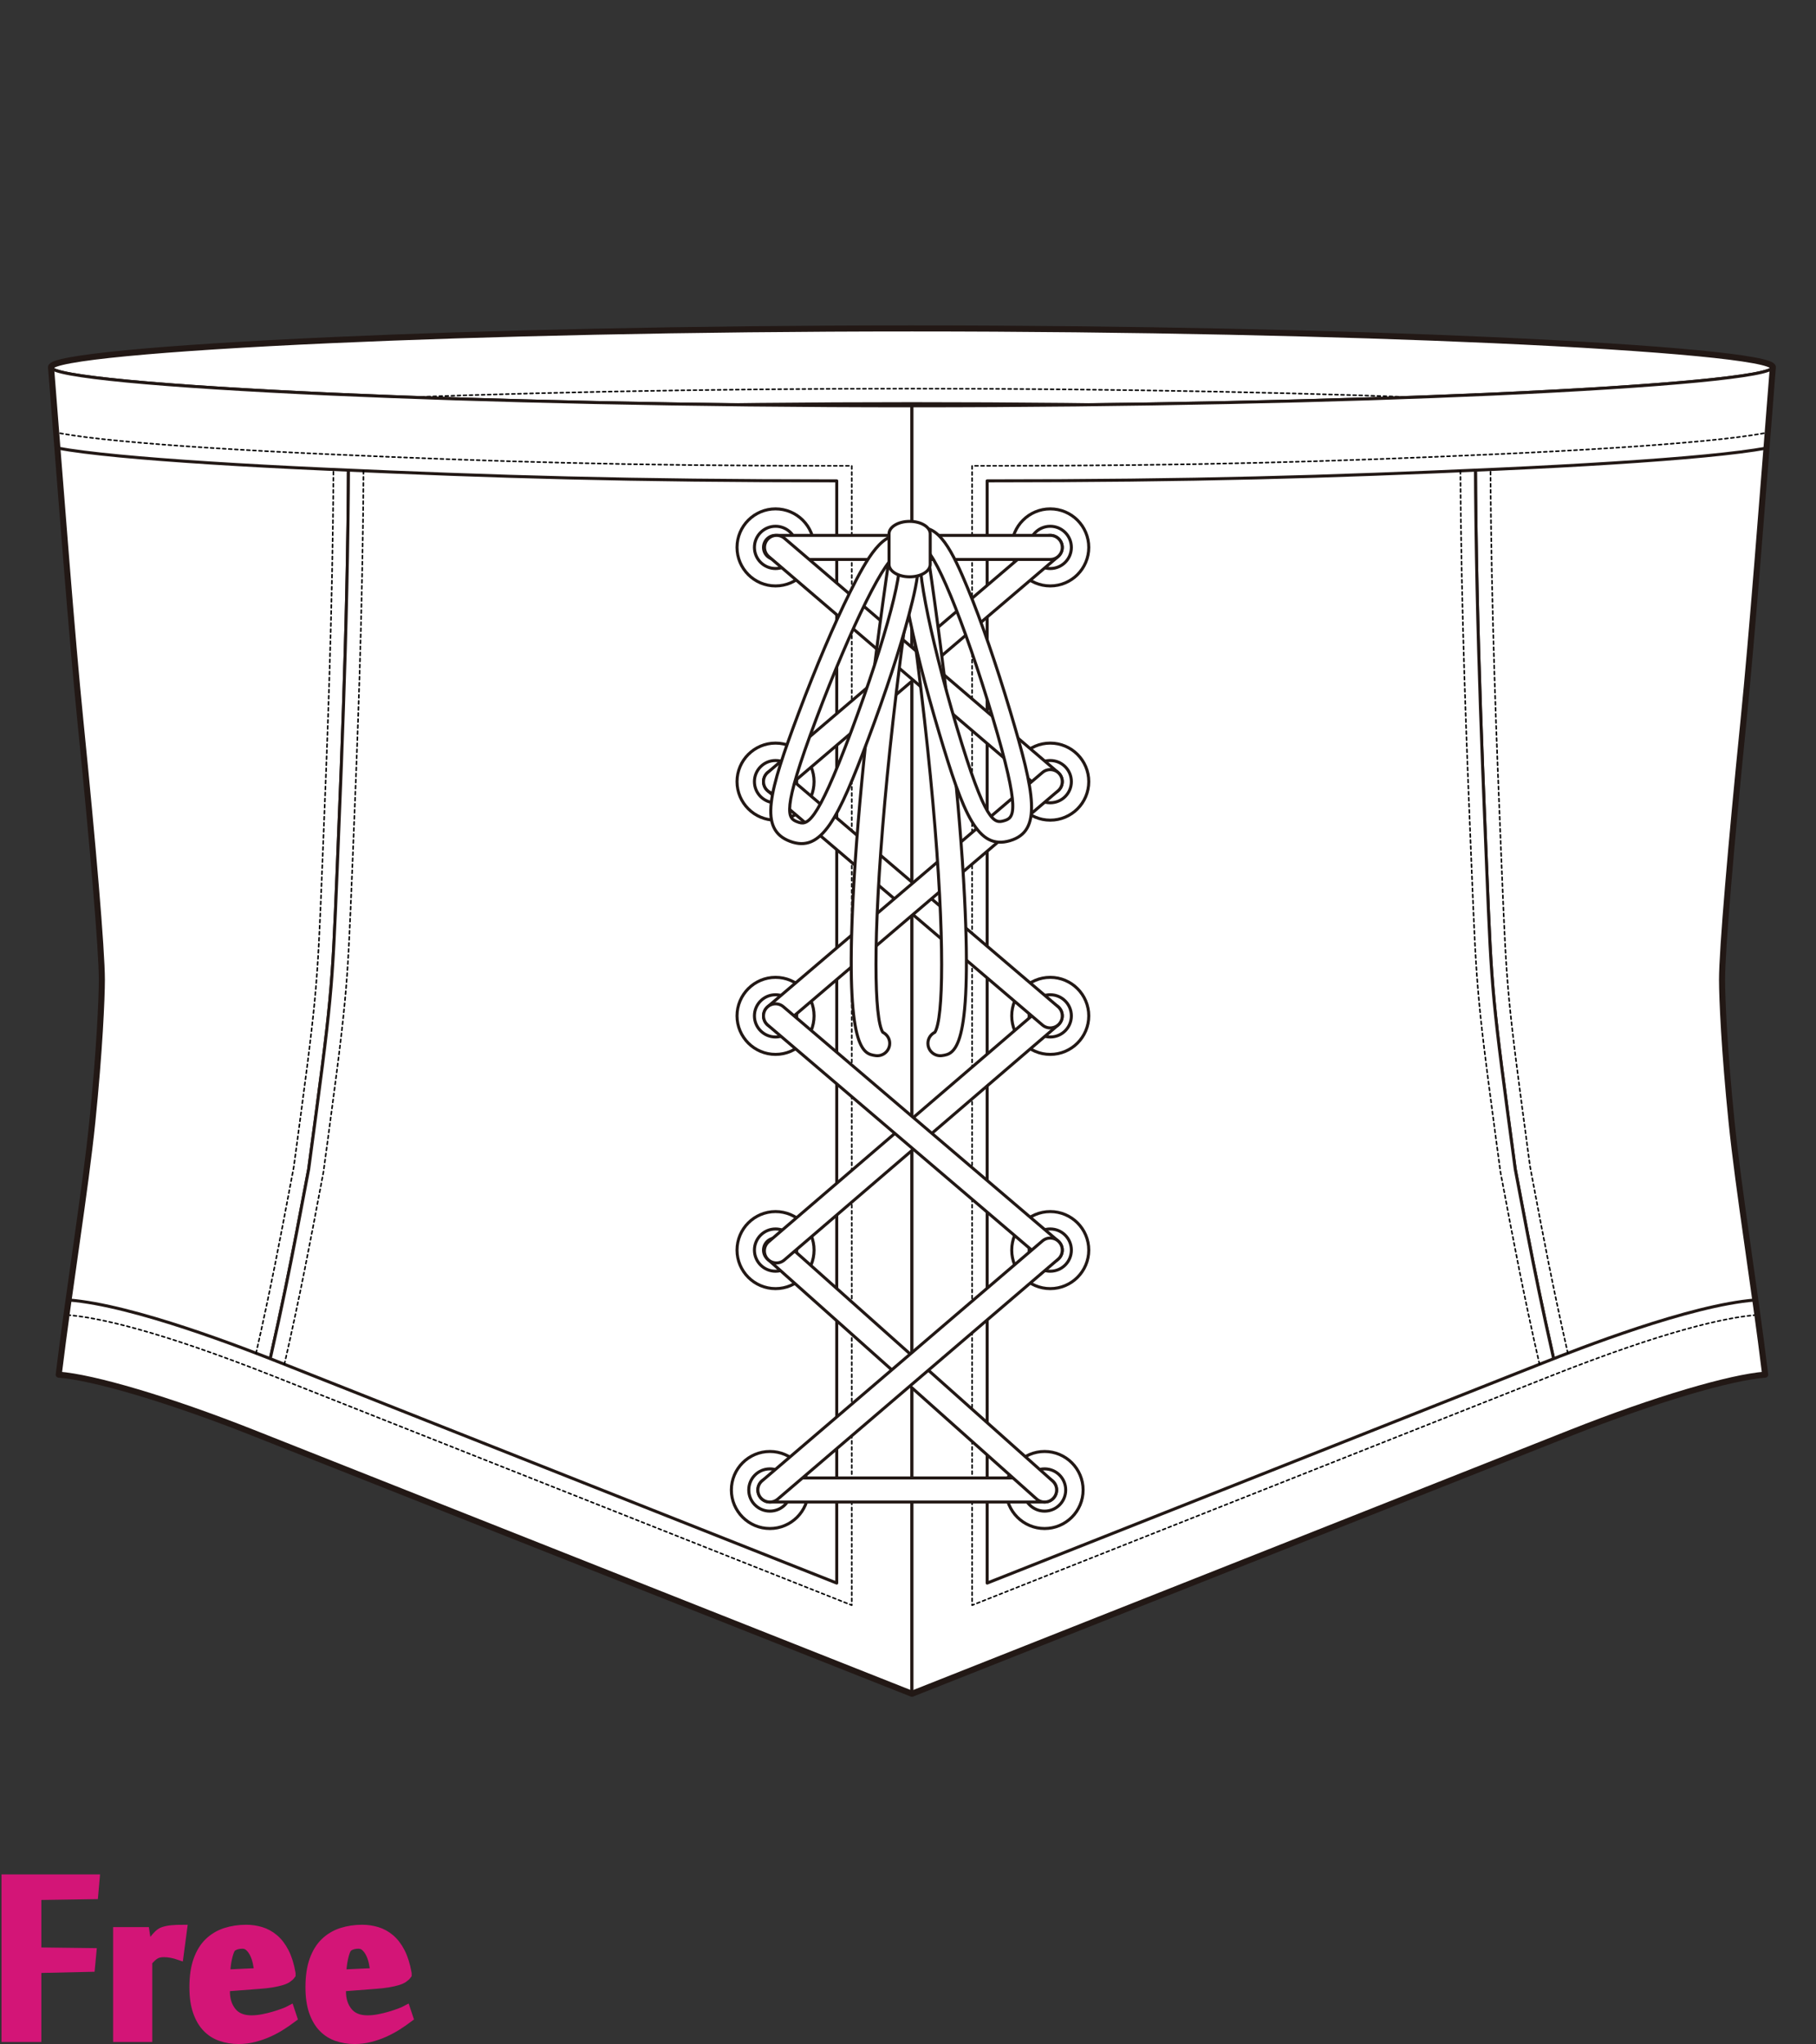 <?xml version="1.0" encoding="utf-8"?>
<!-- Generator: Adobe Illustrator 12.0.0, SVG Export Plug-In . SVG Version: 6.00 Build 51448)  -->
<!DOCTYPE svg PUBLIC "-//W3C//DTD SVG 1.1//EN" "http://www.w3.org/Graphics/SVG/1.1/DTD/svg11.dtd">
<svg  version="1.1" id="レイヤー_1" xmlns="http://www.w3.org/2000/svg" xmlns:xlink="http://www.w3.org/1999/xlink" width="600" height="675.129"
	 viewBox="0 0 600 675.129" overflow="visible" enable-background="new 0 0 600 675.129" xml:space="preserve">
<rect x="0" y="0" width="600" height="675.129" fill="#333333" stroke="none"/>
<rect fill="none" width="600" height="675"/>
<g>
	<path fill="#FFFFFF" stroke="#221815" stroke-linecap="round" stroke-linejoin="round" d="M493.218,130.167
		c56.858-2.553,92.531-5.96,92.531-8.91c0-2.948-35.673-6.354-92.531-8.908V130.167z"/>
	<path fill="#FFFFFF" stroke="#221815" stroke-linecap="round" stroke-linejoin="round" d="M493.218,130.167v-17.818
		c-50.599-2.271-117.972-3.869-191.913-3.869v25.557C375.246,134.037,442.619,132.438,493.218,130.167"/>
	<path fill="#FFFFFF" stroke="#221815" stroke-linecap="round" stroke-linejoin="round" d="M109.396,112.349
		c-56.861,2.555-92.531,5.96-92.531,8.908c0,2.949,35.67,6.356,92.531,8.91V112.349z"/>
	<path fill="#FFFFFF" stroke="#221815" stroke-linecap="round" stroke-linejoin="round" d="M301.305,108.48
		c-73.935,0-141.31,1.598-191.908,3.869v17.818c50.599,2.271,117.973,3.87,191.908,3.87V108.48z"/>
	<path fill="#FFFFFF" stroke="#221815" stroke-linecap="round" stroke-linejoin="round" d="M26.175,143.761l-9.31-22.504
		c0-2.948,35.67-6.354,92.531-8.908c50.599-2.271,117.973-3.869,191.908-3.869c73.941,0,141.314,1.598,191.913,3.869
		c56.858,2.555,92.531,5.96,92.531,8.908l-9.31,22.504c-0.511-0.136-13.318-3.397-84.336-6.585
		c-55.213-2.48-122.973-3.845-190.799-3.845c-67.825,0-135.583,1.365-190.797,3.845C39.492,140.364,26.686,143.625,26.175,143.761"
		/>
	<path fill="none" stroke="#000000" stroke-width="0.5" stroke-linecap="round" stroke-linejoin="round" stroke-dasharray="1" d="
		M577.727,138.96c-1.337-0.356-15.079-3.593-85.401-6.75c-55.283-2.483-123.124-3.85-191.021-3.85
		c-67.895,0-135.732,1.367-191.019,3.85c-70.321,3.157-84.064,6.394-85.4,6.75"/>
	<path fill="#FFFFFF" stroke="#221815" stroke-linecap="round" stroke-linejoin="round" d="M519.076,473.205
		c27.86-11.031,52.677-18.283,64.139-19.166c-3.523-28.889-8.793-60.775-11.111-83.535c-2.385-23.357-3.146-40.82-3.146-46.92
		c0-9.768,2.999-44.853,7.101-85.56c2.865-28.423,6.113-71.603,9.69-116.767c0,3.047-38.067,6.582-98.228,9.157
		c-0.479,57.808,1.971,114.823,3.666,156.298c1.715,42.025,1.715,42.025,9.441,99.449
		C506.139,415.361,509.7,434.537,519.076,473.205z"/>
	<path fill="#FFFFFF" stroke="#221815" stroke-linecap="round" stroke-linejoin="round" d="M83.535,473.205
		c-27.859-11.031-52.675-18.283-64.135-19.166c3.523-28.889,8.79-60.775,11.111-83.535c2.382-23.357,3.146-40.82,3.146-46.92
		c0-9.768-2.996-44.853-7.104-85.56c-2.863-28.423-6.111-71.603-9.691-116.767c0,3.047,38.069,6.582,98.233,9.157
		c0.476,57.808-1.976,114.823-3.668,156.298c-1.718,42.025-1.718,42.025-9.442,99.449C96.472,415.361,92.911,434.537,83.535,473.205
		z"/>
	<path fill="#FFFFFF" stroke="#221815" stroke-linecap="round" stroke-linejoin="round" d="M301.305,559.445l217.771-86.24
		c-9.376-38.668-12.938-57.844-18.447-87.044c-7.727-57.423-7.727-57.423-9.441-99.449c-1.695-41.475-4.145-98.49-3.666-156.298
		c-49.909,2.14-115.02,3.623-186.217,3.623c-71.193,0-136.301-1.483-186.21-3.623c0.476,57.808-1.976,114.823-3.668,156.298
		c-1.718,42.025-1.718,42.025-9.442,99.449c-5.513,29.2-9.074,48.376-18.45,87.044L301.305,559.445z"/>
	
		<line fill="#FFFFFF" stroke="#221815" stroke-linecap="round" stroke-linejoin="round" x1="301.305" y1="559.445" x2="301.305" y2="134.037"/>
	<path fill="#FFFFFF" stroke="#221815" stroke-linecap="round" stroke-linejoin="round" d="M276.454,158.827
		c-68.544,0-112.244-1.324-168.174-3.836c-28.375-1.275-52.184-2.794-68.848-4.396c-8.878-0.852-15.608-1.708-20.575-2.615
		l-1.992-26.723c0,2.949,35.67,6.356,92.531,8.91c50.599,2.271,117.973,3.87,191.908,3.87v425.408l-217.77-86.24
		c-27.859-11.031-52.675-18.283-64.135-19.166l3.258-24.657c21.608,1.667,58.746,16.253,70.027,20.722
		c0,0,127.596,50.529,183.769,72.774V158.827z"/>
	<path fill="none" stroke="#000000" stroke-width="0.5" stroke-linecap="round" stroke-linejoin="round" stroke-dasharray="1" d="
		M22.276,434.338c9.692,0.746,29.453,4.891,68.577,20.387l190.57,75.467V153.857h-4.97c-69.48,0-112.63-1.347-167.95-3.829
		c-28.284-1.271-52.002-2.787-68.596-4.379c-8.739-0.839-15.331-1.675-20.157-2.56"/>
	<path fill="#FFFFFF" stroke="#221815" stroke-linecap="round" stroke-linejoin="round" d="M326.153,158.827
		c68.546,0,112.245-1.324,168.176-3.836c28.376-1.275,52.185-2.794,68.85-4.396c8.878-0.852,15.604-1.708,20.573-2.615l1.994-26.723
		c0,2.949-35.673,6.356-92.531,8.91c-50.6,2.271-117.973,3.87-191.91,3.87v425.408l217.771-86.24
		c27.857-11.031,52.677-18.283,64.135-19.166l-3.258-24.657c-21.608,1.667-58.747,16.253-70.027,20.722
		c0,0-127.597,50.529-183.768,72.774L326.153,158.827z"/>
	<path fill="none" stroke="#000000" stroke-width="0.5" stroke-linecap="round" stroke-linejoin="round" stroke-dasharray="1" d="
		M580.331,434.338c-9.688,0.746-29.451,4.891-68.577,20.387l-190.566,75.467l-0.004-376.334h4.97
		c69.483,0,112.63-1.347,167.954-3.829c28.279-1.271,52.002-2.787,68.597-4.379c8.735-0.839,15.329-1.675,20.155-2.56"/>
	<g>
		<path fill="#FFFFFF" stroke="#221815" stroke-linecap="round" stroke-linejoin="round" d="M243.512,180.807
			c0,7.015,5.708,12.723,12.725,12.723c7.019,0,12.727-5.708,12.727-12.723c0-7.017-5.708-12.727-12.727-12.727
			C249.22,168.08,243.512,173.79,243.512,180.807z"/>
		<path fill="#FFFFFF" stroke="#221815" stroke-linecap="round" stroke-linejoin="round" d="M263.216,180.807
			c0,3.852-3.122,6.977-6.979,6.977c-3.854,0-6.977-3.125-6.977-6.977c0-3.854,3.124-6.98,6.977-6.98
			C260.094,173.827,263.216,176.954,263.216,180.807z"/>
		<path fill="#FFFFFF" stroke="#221815" stroke-linecap="round" stroke-linejoin="round" d="M334.271,180.807
			c0,7.015,5.711,12.723,12.726,12.723c7.017,0,12.728-5.708,12.728-12.723c0-7.017-5.711-12.727-12.728-12.727
			C339.982,168.08,334.271,173.79,334.271,180.807z"/>
		<circle fill="#FFFFFF" stroke="#221815" stroke-linecap="round" stroke-linejoin="round" cx="346.998" cy="180.807" r="6.979"/>
		<path fill="#FFFFFF" stroke="#221815" stroke-linecap="round" stroke-linejoin="round" d="M334.271,335.537
			c0,7.016,5.711,12.725,12.726,12.725c7.017,0,12.728-5.709,12.728-12.725s-5.711-12.724-12.728-12.724
			C339.982,322.813,334.271,328.521,334.271,335.537z"/>
		<circle fill="#FFFFFF" stroke="#221815" stroke-linecap="round" stroke-linejoin="round" cx="346.998" cy="335.537" r="6.979"/>
		<path fill="#FFFFFF" stroke="#221815" stroke-linecap="round" stroke-linejoin="round" d="M332.402,492.138
			c0,7.017,5.708,12.724,12.725,12.724c7.018,0,12.728-5.707,12.728-12.724c0-7.016-5.71-12.726-12.728-12.726
			C338.11,479.412,332.402,485.122,332.402,492.138z"/>
		<path fill="#FFFFFF" stroke="#221815" stroke-linecap="round" stroke-linejoin="round" d="M352.106,492.138
			c0,3.853-3.12,6.978-6.979,6.978c-3.852,0-6.977-3.125-6.977-6.978s3.125-6.98,6.977-6.98
			C348.986,485.157,352.106,488.285,352.106,492.138z"/>
		<path fill="#FFFFFF" stroke="#221815" stroke-linecap="round" stroke-linejoin="round" d="M334.271,412.9
			c0,7.019,5.711,12.725,12.726,12.725c7.017,0,12.728-5.706,12.728-12.725c0-7.016-5.711-12.724-12.728-12.724
			C339.982,400.177,334.271,405.885,334.271,412.9z"/>
		<path fill="#FFFFFF" stroke="#221815" stroke-linecap="round" stroke-linejoin="round" d="M353.977,412.9
			c0,3.854-3.123,6.979-6.979,6.979c-3.853,0-6.978-3.126-6.978-6.979c0-3.852,3.125-6.979,6.978-6.979
			C350.854,405.922,353.977,409.049,353.977,412.9z"/>
		<path fill="#FFFFFF" stroke="#221815" stroke-linecap="round" stroke-linejoin="round" d="M243.512,335.537
			c0,7.016,5.708,12.725,12.725,12.725c7.019,0,12.727-5.709,12.727-12.725s-5.708-12.724-12.727-12.724
			C249.22,322.813,243.512,328.521,243.512,335.537z"/>
		<path fill="#FFFFFF" stroke="#221815" stroke-linecap="round" stroke-linejoin="round" d="M263.216,335.537
			c0,3.852-3.122,6.978-6.979,6.978c-3.854,0-6.977-3.126-6.977-6.978c0-3.853,3.124-6.978,6.977-6.978
			C260.094,328.559,263.216,331.684,263.216,335.537z"/>
		<path fill="#FFFFFF" stroke="#221815" stroke-linecap="round" stroke-linejoin="round" d="M241.643,492.138
			c0,7.017,5.708,12.724,12.725,12.724s12.727-5.707,12.727-12.724c0-7.016-5.71-12.726-12.727-12.726
			S241.643,485.122,241.643,492.138z"/>
		<path fill="#FFFFFF" stroke="#221815" stroke-linecap="round" stroke-linejoin="round" d="M261.347,492.138
			c0,3.853-3.12,6.978-6.979,6.978c-3.852,0-6.977-3.125-6.977-6.978s3.125-6.98,6.977-6.98
			C258.227,485.157,261.347,488.285,261.347,492.138z"/>
		<path fill="#FFFFFF" stroke="#221815" stroke-linecap="round" stroke-linejoin="round" d="M243.512,412.9
			c0,7.019,5.708,12.725,12.725,12.725c7.019,0,12.727-5.706,12.727-12.725c0-7.016-5.708-12.724-12.727-12.724
			C249.22,400.177,243.512,405.885,243.512,412.9z"/>
		<path fill="#FFFFFF" stroke="#221815" stroke-linecap="round" stroke-linejoin="round" d="M263.216,412.9
			c0,3.854-3.122,6.979-6.979,6.979c-3.854,0-6.977-3.126-6.977-6.979c0-3.852,3.124-6.979,6.977-6.979
			C260.094,405.922,263.216,409.049,263.216,412.9z"/>
		<path fill="#FFFFFF" stroke="#221815" stroke-linecap="round" stroke-linejoin="round" d="M243.512,258.171
			c0,7.017,5.708,12.725,12.725,12.725c7.019,0,12.727-5.708,12.727-12.725c0-7.015-5.708-12.725-12.727-12.725
			C249.22,245.446,243.512,251.156,243.512,258.171z"/>
		<path fill="#FFFFFF" stroke="#221815" stroke-linecap="round" stroke-linejoin="round" d="M263.216,258.171
			c0,3.854-3.122,6.979-6.979,6.979c-3.854,0-6.977-3.125-6.977-6.979s3.124-6.979,6.977-6.979
			C260.094,251.192,263.216,254.318,263.216,258.171z"/>
		<path fill="#FFFFFF" stroke="#221815" stroke-linecap="round" stroke-linejoin="round" d="M334.271,258.171
			c0,7.017,5.711,12.725,12.726,12.725c7.017,0,12.728-5.708,12.728-12.725c0-7.015-5.711-12.725-12.728-12.725
			C339.982,245.446,334.271,251.156,334.271,258.171z"/>
		<circle fill="#FFFFFF" stroke="#221815" stroke-linecap="round" stroke-linejoin="round" cx="346.998" cy="258.171" r="6.979"/>
		<path fill="#FFFFFF" stroke="#221815" stroke-linecap="round" stroke-linejoin="round" d="M254.368,488.162
			c-2.196,0-3.976,1.779-3.976,3.976s1.78,3.976,3.976,3.976h90.759c2.197,0,3.975-1.779,3.975-3.976s-1.777-3.976-3.975-3.976
			H254.368z"/>
		<path fill="#FFFFFF" stroke="#221815" stroke-linecap="round" stroke-linejoin="round" d="M253.27,410.256
			c-1.459,1.639-1.317,4.151,0.325,5.612l88.889,79.237c1.639,1.461,4.15,1.316,5.613-0.322c1.462-1.639,1.317-4.152-0.321-5.612
			l-88.892-79.239C257.244,408.471,254.729,408.616,253.27,410.256z"/>
		<path fill="#FFFFFF" stroke="#221815" stroke-linecap="round" stroke-linejoin="round" d="M344.408,332.519l-90.463,77.628
			c-1.667,1.43-1.858,3.939-0.43,5.605c1.43,1.667,3.941,1.857,5.607,0.43l90.464-77.627c1.668-1.43,1.858-3.94,0.43-5.606
			C348.588,331.281,346.076,331.089,344.408,332.519z"/>
		<path fill="#FFFFFF" stroke="#221815" stroke-linecap="round" stroke-linejoin="round" d="M253.211,255.592
			c-1.421,1.672-1.224,4.181,0.446,5.605l90.763,77.365c1.669,1.424,4.179,1.225,5.604-0.446c1.423-1.671,1.224-4.181-0.448-5.605
			l-90.759-77.366C257.146,253.72,254.637,253.92,253.211,255.592z"/>
		<path fill="#FFFFFF" stroke="#221815" stroke-linecap="round" stroke-linejoin="round" d="M344.421,177.781l-90.763,77.364
			c-1.67,1.425-1.868,3.933-0.446,5.605c1.425,1.672,3.935,1.871,5.605,0.446l90.759-77.366c1.672-1.424,1.871-3.933,0.448-5.605
			C348.6,176.555,346.09,176.356,344.421,177.781z"/>
		<path fill="#FFFFFF" stroke="#221815" stroke-linecap="round" stroke-linejoin="round" d="M256.237,176.829
			c-2.195,0-3.976,1.782-3.976,3.978c0,2.194,1.781,3.974,3.976,3.974h90.76c2.198,0,3.977-1.78,3.977-3.974
			c0-2.196-1.778-3.978-3.977-3.978H256.237z"/>
		<path fill="#FFFFFF" stroke="#221815" stroke-linecap="round" stroke-linejoin="round" d="M253.555,178.22
			c-1.427,1.669-1.231,4.179,0.438,5.606l90.421,77.366c1.669,1.426,4.178,1.231,5.605-0.435c1.425-1.671,1.23-4.181-0.436-5.607
			l-90.422-77.366C257.493,176.358,254.985,176.553,253.555,178.22z"/>
		<path fill="#FFFFFF" stroke="#221815" stroke-linecap="round" stroke-linejoin="round" d="M344.421,255.146l-90.763,77.366
			c-1.67,1.425-1.868,3.934-0.446,5.605c1.425,1.671,3.935,1.87,5.605,0.446l90.759-77.365c1.672-1.425,1.871-3.933,0.448-5.605
			C348.6,253.92,346.09,253.72,344.421,255.146z"/>
		<path fill="#FFFFFF" stroke="#221815" stroke-linecap="round" stroke-linejoin="round" d="M253.211,332.957
			c-1.421,1.673-1.224,4.18,0.446,5.606l90.763,77.363c1.669,1.426,4.179,1.225,5.604-0.445c1.423-1.672,1.224-4.18-0.448-5.605
			l-90.759-77.364C257.146,331.086,254.64,331.287,253.211,332.957z"/>
		<path fill="#FFFFFF" stroke="#221815" stroke-linecap="round" stroke-linejoin="round" d="M344.414,409.879l-92.631,79.238
			c-1.669,1.426-1.864,3.936-0.435,5.604c1.425,1.67,3.935,1.865,5.604,0.438l92.632-79.236c1.666-1.429,1.863-3.938,0.436-5.608
			C348.593,408.648,346.083,408.451,344.414,409.879z"/>
		<g>
			<path fill="#FFFFFF" stroke="#221815" stroke-linecap="round" stroke-linejoin="round" d="M301.931,179.679
				c-2.037,0.3-3.503,2.05-3.503,4.051c0,0.197,0.013,0.398,0.045,0.601c9.128,62.051,12.645,108.457,12.645,134.258
				c0,12.471-0.826,20.081-2.236,22.366c-1.38,0.679-2.301,2.068-2.301,3.645c0,0.197,0.012,0.397,0.042,0.599
				c0.33,2.239,2.412,3.79,4.651,3.459c3.977-0.586,9.98-1.47,7.405-52.277c-1.546-30.495-5.843-70.71-12.099-113.244
				C306.25,180.898,304.17,179.351,301.931,179.679z"/>
			<path fill="#FFFFFF" stroke="#221815" stroke-linecap="round" stroke-linejoin="round" d="M298.61,179.679
				c2.037,0.3,3.503,2.05,3.503,4.051c0,0.197-0.016,0.398-0.043,0.601c-9.129,62.051-12.647,108.457-12.647,134.258
				c0,12.471,0.826,20.081,2.236,22.366c1.378,0.679,2.302,2.068,2.302,3.645c0,0.197-0.015,0.397-0.043,0.599
				c-0.332,2.239-2.414,3.79-4.651,3.459c-3.975-0.586-9.977-1.47-7.405-52.277c1.544-30.495,5.841-70.71,12.097-113.244
				C294.29,180.898,296.37,179.351,298.61,179.679z"/>
			<path fill="#FFFFFF" stroke="#221815" stroke-linecap="round" stroke-linejoin="round" d="M319.744,194.333
				c-4.965-12.005-9.653-21.771-16.754-19.653c-7.101,2.119-5.671,12.858-3.246,25.618c2.166,11.413,5.918,26.266,10.563,41.827
				c8.098,27.152,12.762,38.721,23.408,35.542c10.646-3.175,8.208-15.406,0.111-42.556
				C329.18,219.548,324.18,205.068,319.744,194.333z M331.752,271.079c-3.248,0.969-6.117,0.962-15.568-30.707
				c-9.447-31.669-14.474-58.132-11.227-59.101c3.244-0.969,13.537,23.921,22.984,55.592
				C337.391,268.534,334.997,270.11,331.752,271.079z"/>
			<path fill="#FFFFFF" stroke="#221815" stroke-linecap="round" stroke-linejoin="round" d="M263.89,235.423
				c-9.966,26.522-13.251,38.554-2.855,42.462c10.403,3.912,15.859-7.304,25.829-33.826c5.715-15.202,10.491-29.757,13.448-40.991
				c3.308-12.561,5.481-23.171-1.457-25.782c-6.936-2.606-12.292,6.81-18.078,18.438
				C275.604,206.126,269.606,220.225,263.89,235.423z M269.636,237.582c11.632-30.936,23.628-55.048,26.8-53.855
				c3.172,1.191-3.686,27.239-15.318,58.173c-11.63,30.935-14.492,30.742-17.664,29.55
				C260.285,270.258,258.006,268.518,269.636,237.582z"/>
			<path fill="#FFFFFF" stroke="#221815" stroke-linecap="round" stroke-linejoin="round" d="M307.336,176.305
				c0-2.263-3.045-4.099-6.802-4.099c-3.754,0-6.798,1.836-6.798,4.099v10.121c0,2.264,3.044,4.099,6.798,4.099
				c3.757,0,6.802-1.834,6.802-4.099V176.305z"/>
		</g>
	</g>
	<path fill="none" stroke="#000000" stroke-width="0.5" stroke-linecap="round" stroke-linejoin="round" stroke-dasharray="1" d="
		M518.01,446.971c-5.082-22.42-8.067-38.242-12.068-59.465c0,0-0.361-1.908-0.405-2.139c-7.675-57.056-7.677-57.097-9.382-98.857
		l-0.196-4.791c-1.413-34.425-3.269-79.688-3.503-126.641"/>
	<path fill="none" stroke="#000000" stroke-width="0.5" stroke-linecap="round" stroke-linejoin="round" stroke-dasharray="1" d="
		M482.518,155.511c0.246,46.987,2.098,92.201,3.508,126.616l0.195,4.788c1.725,42.256,1.725,42.256,9.482,99.908
		c0.013,0.088,0.025,0.174,0.041,0.26l0.426,2.266c4.111,21.795,7.156,37.922,12.474,61.264"/>
	<path fill="none" stroke="#000000" stroke-width="0.5" stroke-linecap="round" stroke-linejoin="round" stroke-dasharray="1" d="
		M84.603,446.971c5.08-22.42,8.065-38.242,12.068-59.465c0,0,0.36-1.908,0.403-2.139c7.677-57.056,7.677-57.097,9.383-98.857
		l0.196-4.791c1.413-34.425,3.268-79.688,3.503-126.641"/>
	<path fill="none" stroke="#000000" stroke-width="0.5" stroke-linecap="round" stroke-linejoin="round" stroke-dasharray="1" d="
		M120.093,155.511c-0.244,46.987-2.097,92.201-3.507,126.616l-0.196,4.788c-1.725,42.256-1.725,42.256-9.482,99.908
		c-0.012,0.088-0.026,0.174-0.04,0.26l-0.428,2.266c-4.112,21.795-7.155,37.922-12.472,61.264"/>
	<path fill="none" stroke="#221815" stroke-width="2" stroke-linecap="round" stroke-linejoin="round" d="M568.955,323.584
		c0-9.768,2.997-44.853,7.1-85.56c2.866-28.423,6.114-71.603,9.691-116.766c0,0.098-0.043,0.197-0.123,0.297l0.123-0.297
		c0-2.948-35.673-6.355-92.531-8.91c-50.6-2.271-117.973-3.869-191.912-3.869c-73.936,0-141.311,1.598-191.91,3.869
		c-56.861,2.555-92.531,5.962-92.531,8.91l0.126,0.3c-0.083-0.1-0.129-0.199-0.129-0.3c3.58,45.163,6.828,88.343,9.691,116.766
		c4.107,40.707,7.104,75.792,7.104,85.56c0,6.1-0.763,23.563-3.146,46.92c-2.321,22.76-7.587,54.646-11.111,83.535
		c11.459,0.883,36.276,8.135,64.135,19.166l217.771,86.24l217.77-86.24c27.861-11.031,52.678-18.283,64.139-19.166
		c-3.523-28.889-8.793-60.775-11.111-83.535C569.717,347.146,568.955,329.684,568.955,323.584z"/>
</g>
<g>
	<path fill="#D31577" stroke="#D31577" stroke-width="3" d="M12.159,672.959H2V620.6h29.416l-0.455,5.189l-18.802,0.281v18.643
		l18.177,0.23l-0.453,4.842l-17.724,0.398V672.959z"/>
	<path fill="#D31577" stroke="#D31577" stroke-width="3" d="M59.162,645.846c-0.764-0.266-1.584-0.48-2.46-0.652
		c-0.877-0.17-1.716-0.256-2.517-0.256c-0.572,0-1.089,0.049-1.546,0.145c-0.457,0.092-0.886,0.256-1.287,0.482
		c-0.402,0.227-0.801,0.529-1.202,0.906c-0.401,0.383-0.848,0.836-1.343,1.365v25.123H38.87v-34.943h9.017l0.862,5.568h0.058
		c0.263-0.418,0.584-0.9,0.963-1.449c0.377-0.549,0.783-1.098,1.217-1.648c0.435-0.547,0.888-1.049,1.359-1.504
		c0.471-0.453,0.954-0.775,1.446-0.967c0.867-0.32,1.849-0.531,2.945-0.631c1.096-0.1,2.285-0.15,3.569-0.15L59.162,645.846z"/>
	<path fill="#D31577" stroke="#D31577" stroke-width="3" d="M81.334,637.234c1.667,0,3.285,0.236,4.857,0.709
		c1.57,0.473,3.02,1.266,4.345,2.379c1.326,1.115,2.47,2.605,3.437,4.477c0.965,1.871,1.694,4.203,2.188,6.998v0.453
		c-0.303,0.416-0.712,0.795-1.223,1.135s-1.183,0.635-2.017,0.877c-0.834,0.248-1.856,0.475-3.067,0.682
		c-1.212,0.209-2.67,0.369-4.373,0.482l-11.02,0.85v1.475c0,2.719,0.719,4.965,2.158,6.742c1.439,1.773,3.597,2.662,6.475,2.662
		c1.174,0,2.406-0.121,3.693-0.367s2.508-0.539,3.663-0.881c1.155-0.34,2.213-0.691,3.18-1.051c0.966-0.359,1.695-0.672,2.188-0.938
		l0.853,2.557c-1.06,0.799-2.253,1.629-3.579,2.486c-1.326,0.859-2.746,1.633-4.26,2.32c-1.515,0.686-3.114,1.25-4.799,1.689
		c-1.685,0.439-3.419,0.658-5.198,0.658c-2.083,0-4.028-0.311-5.832-0.938c-1.803-0.623-3.363-1.615-4.675-2.98
		c-1.312-1.361-2.348-3.141-3.108-5.336c-0.76-2.193-1.141-4.863-1.141-8.006c0-3.521,0.436-6.5,1.312-8.941
		c0.874-2.443,2.091-4.41,3.651-5.906c1.56-1.494,3.391-2.582,5.499-3.266C76.645,637.576,78.91,637.234,81.334,637.234z
		 M76.617,643.168c-0.265,0.229-0.521,0.654-0.768,1.279c-0.246,0.625-0.464,1.363-0.652,2.215c-0.19,0.852-0.342,1.742-0.455,2.67
		c-0.114,0.928-0.17,1.826-0.17,2.697l10.964-0.514c-0.115-1.02-0.286-2.08-0.513-3.18c-0.227-1.098-0.558-2.1-0.994-3.01
		c-0.437-0.908-0.976-1.664-1.619-2.271c-0.644-0.605-1.42-0.908-2.327-0.908c-0.646,0-1.25,0.074-1.819,0.227
		C77.695,642.523,77.147,642.789,76.617,643.168z"/>
	<path fill="#D31577" stroke="#D31577" stroke-width="3" d="M119.678,637.234c1.666,0,3.285,0.236,4.857,0.709
		c1.57,0.473,3.019,1.266,4.345,2.379c1.326,1.115,2.47,2.605,3.437,4.477c0.964,1.871,1.694,4.203,2.187,6.998v0.453
		c-0.304,0.416-0.712,0.795-1.223,1.135c-0.511,0.34-1.183,0.635-2.017,0.877c-0.833,0.248-1.855,0.475-3.066,0.682
		c-1.212,0.209-2.671,0.369-4.374,0.482l-11.02,0.85v1.475c0,2.719,0.719,4.965,2.158,6.742c1.438,1.773,3.597,2.662,6.475,2.662
		c1.174,0,2.406-0.121,3.693-0.367c1.288-0.246,2.509-0.539,3.663-0.881c1.155-0.34,2.214-0.691,3.181-1.051
		c0.966-0.359,1.696-0.672,2.187-0.938l0.853,2.557c-1.061,0.799-2.254,1.629-3.579,2.486c-1.327,0.859-2.747,1.633-4.26,2.32
		c-1.515,0.686-3.114,1.25-4.799,1.689s-3.419,0.658-5.199,0.658c-2.083,0-4.027-0.311-5.832-0.938
		c-1.804-0.623-3.363-1.615-4.675-2.98c-1.312-1.361-2.348-3.141-3.109-5.336c-0.76-2.193-1.141-4.863-1.141-8.006
		c0-3.521,0.436-6.5,1.312-8.941c0.874-2.443,2.092-4.41,3.651-5.906c1.56-1.494,3.391-2.582,5.499-3.266
		C114.989,637.576,117.253,637.234,119.678,637.234z M114.961,643.168c-0.265,0.229-0.521,0.654-0.768,1.279
		s-0.464,1.363-0.652,2.215c-0.19,0.852-0.342,1.742-0.456,2.67c-0.113,0.928-0.169,1.826-0.169,2.697l10.964-0.514
		c-0.116-1.02-0.286-2.08-0.513-3.18c-0.227-1.098-0.558-2.1-0.994-3.01c-0.436-0.908-0.975-1.664-1.619-2.271
		c-0.644-0.605-1.42-0.908-2.327-0.908c-0.645,0-1.25,0.074-1.819,0.227C116.039,642.523,115.491,642.789,114.961,643.168z"/>
</g>
</svg>
